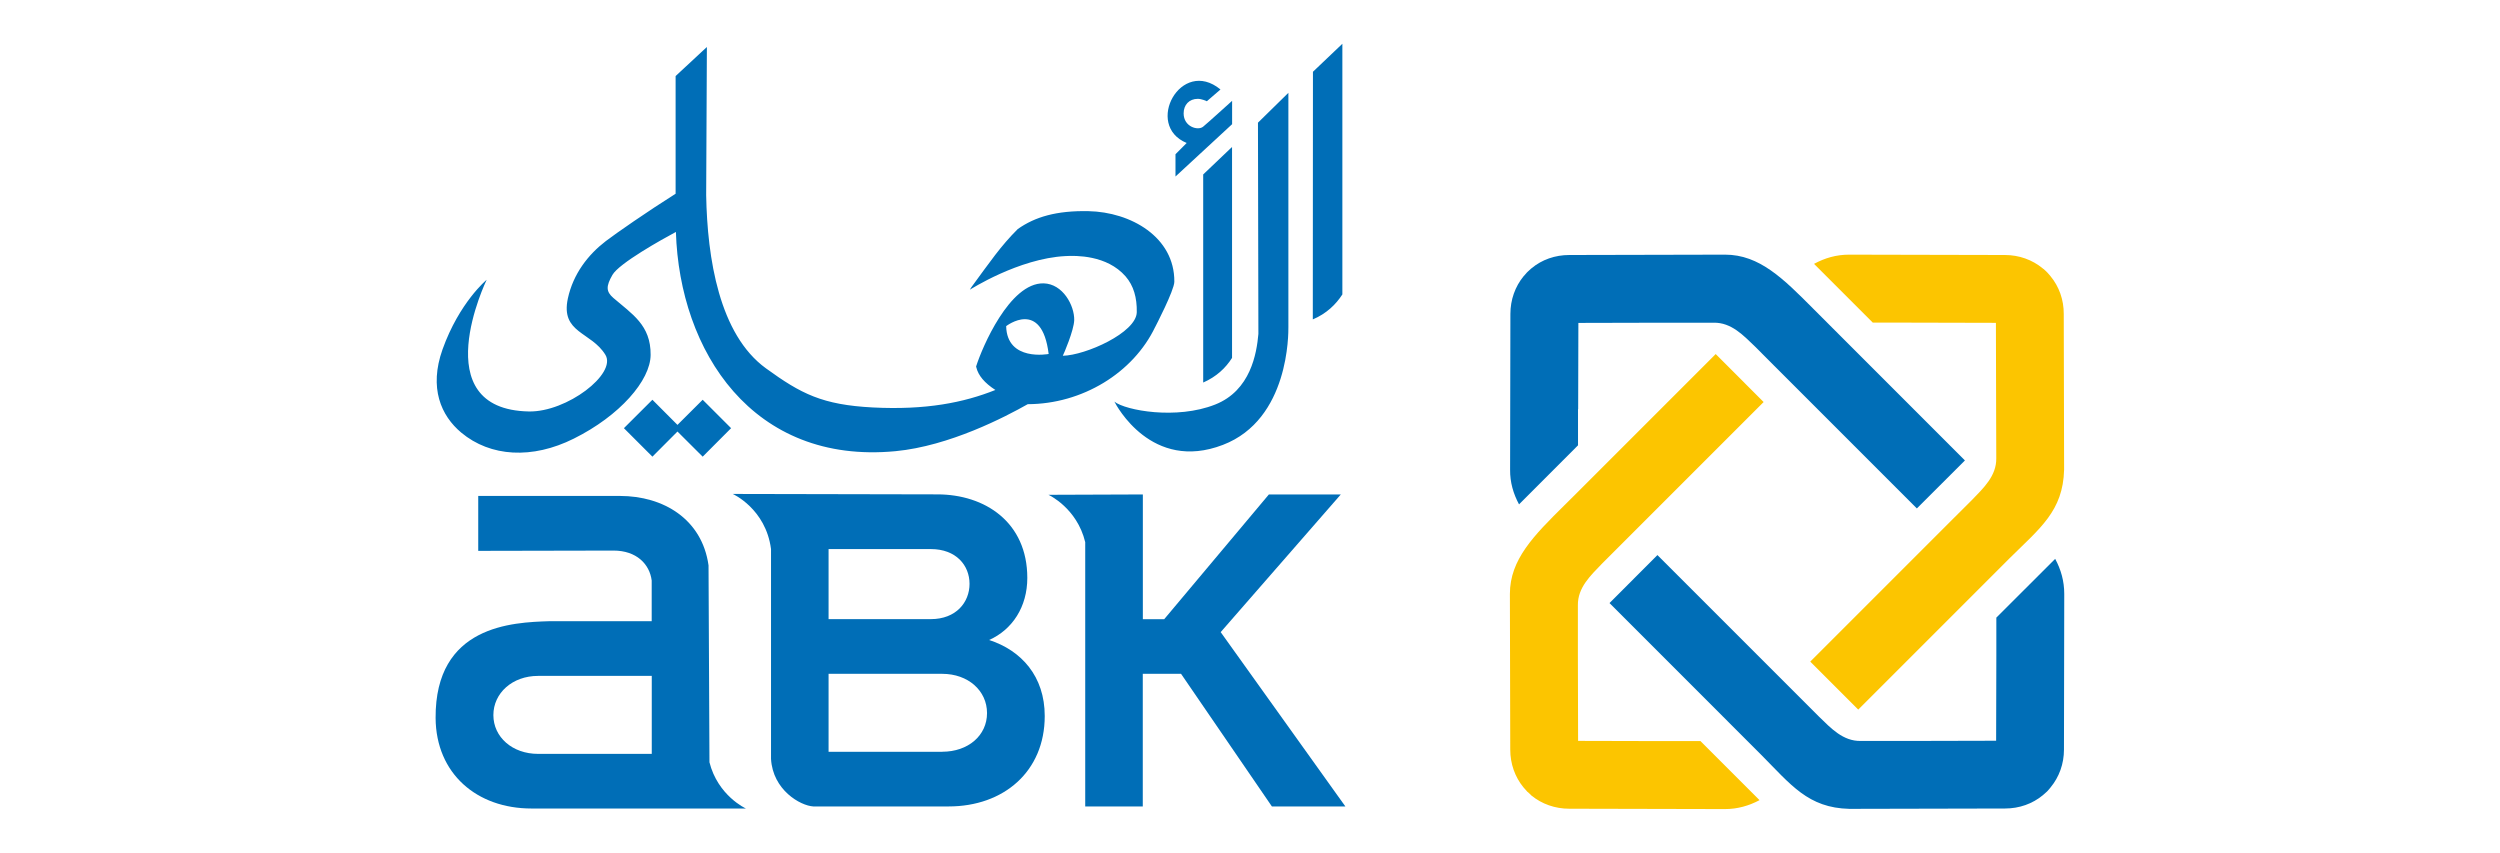 <?xml version="1.0" encoding="UTF-8"?>
<svg xmlns="http://www.w3.org/2000/svg" id="Layer_1" data-name="Layer 1" viewBox="0 0 350.09 119.41">
  <defs>
    <style>
      .cls-1 {
        fill: #fff;
      }

      .cls-2 {
        fill: #fcc500;
      }

      .cls-3 {
        fill: #006eb7;
      }
    </style>
  </defs>
  <rect class="cls-1" x="-21.66" y="-41.7" width="411" height="247"></rect>
  <g>
    <g>
      <path class="cls-3" d="m131.95,105.28h-15.92v-10.92h15.92c3.62,0,6.27,2.36,6.27,5.5s-2.65,5.41-6.27,5.41m-15.92-28.38h14.32c3.55,0,5.42,2.29,5.42,4.87s-1.88,4.94-5.42,4.94h-14.32v-9.82Zm22.47,12.74c3.28-1.46,5.36-4.66,5.36-8.7,0-7.8-5.92-11.7-12.61-11.7l-28.64-.06s4.62,2.06,5.36,7.71v29.39c.25,4.37,4.11,6.55,5.91,6.66h18.98c7.66,0,13.44-4.87,13.44-12.66,0-5.57-3.27-9.18-7.79-10.65"></path>
      <path class="cls-3" d="m187.78,69.24h-10.09l-14.66,17.47h-2.99v-17.47l-13.22.05s3.99,1.82,5.15,6.63v37.01h8.06v-18.57h5.36l12.72,18.57h10.29l-17.46-24.41,16.83-19.29Z"></path>
      <path class="cls-3" d="m91.27,105.57h-15.92c-3.61,0-6.26-2.36-6.26-5.43s2.64-5.49,6.26-5.49h15.92v10.92Zm8.08,1.14l-.13-27.54c-.91-6.48-6.33-9.72-12.4-9.72h-19.85v7.69l18.95-.04c3.21,0,5.05,1.9,5.34,4.19v5.7h-14.32c-5.18.16-16.02.58-15.94,13.57.06,7.79,5.78,12.66,13.42,12.66h24.77s5.26,0,5.26,0c0,0-3.93-1.78-5.11-6.51"></path>
      <path class="cls-3" d="m140.9,45.67s5-3.89,5.95,3.9c0,0-5.84,1.11-5.95-3.9m20.87.12s2.67-5.13,2.68-6.33c.05-6.27-6.1-9.77-12.03-9.89-4.46-.09-7.49.8-9.9,2.51-2.38,2.37-3.89,4.6-6.52,8.18l-.18.31s6.83-4.38,13.39-4.71c1.44-.08,5.79-.16,8.41,2.84,1.13,1.3,1.61,2.99,1.57,5.03-.07,2.86-7.18,6.03-10.36,6.09.13-.23,1.56-3.57,1.6-4.99.04-2.06-1.6-5.09-4.29-5.15-4.78-.1-8.63,9.07-9.41,11.52l-.04.12.03.12c.26,1.13,1.16,2.2,2.67,3.17-4.43,1.77-9.72,2.83-17.16,2.45-7.07-.37-10.04-1.9-14.97-5.48-6.54-4.74-8.21-15.4-8.37-24.24l.1-20.76-4.38,4.07v16.48c-4.01,2.53-8.34,5.54-9.77,6.63-2.48,1.9-4.57,4.58-5.32,8.04-1.04,4.87,3.28,4.64,5.26,7.89,1.61,2.66-5.4,8.03-10.71,7.93-14.72-.27-5.92-18.44-5.92-18.44,0,0-3.82,3.15-6.18,9.75-1.92,5.4-.21,9.28,2.62,11.65,4.1,3.42,9.96,3.74,15.75.85,6.45-3.2,10.75-8.16,10.77-11.73.04-4.19-2.62-5.73-5.22-7.98-1.04-.9-1.03-1.64-.13-3.22.93-1.63,6.95-4.98,8.89-6.02.52,16.71,10.73,32.61,30.76,30.7,7.55-.72,15.38-4.81,18.51-6.58,7.61-.02,14.76-4.35,17.85-10.82m-5.74,10.44l.04.02-.03-.03h0Zm24.39-43.22l-4.26,4.18.06,29.58c-.24,2.73-1.09,7.93-6.05,9.89-5.42,2.15-12.53.83-14.11-.4.25.49,5.2,9.89,15.19,6.05,9.32-3.57,9.17-15.68,9.17-16.5V12.99Zm3.44-2.95l-.02,34.68c1.91-.81,3.23-2.09,4.14-3.5V6.13l-4.11,3.91Zm-17.68,9.97l-1.57,1.58v3.12l7.93-7.33v-3.27c-.1.09-3.59,3.25-4.07,3.63-.73.58-2.72,0-2.72-1.87,0-1.2.78-2.04,1.99-2.04.5,0,1.22.3,1.26.34l1.91-1.65c-5.53-4.56-10.72,5.02-4.74,7.49m2.32,33.55c1.85-.81,3.16-2.05,4.04-3.45v-29.54l-4.04,3.85v29.14Zm-73.62,5.93l-3.51-3.52-3.99,3.98,3.99,3.99,3.51-3.52,3.53,3.52,3.98-3.99-3.98-3.98-3.53,3.52Z"></path>
    </g>
    <g>
      <path class="cls-3" d="m221,57.29l.03-12.07,12.07-.03h6.88c2.48-.04,4.16,1.78,5.82,3.37l2.65,2.66,19.98,19.98,6.73-6.72-19.98-19.99-1.2-1.2c-4.24-4.26-7.58-7.63-12.41-7.63l-21.7.05h-.11c-1.99,0-3.84.65-5.29,1.86l-.1.08-.43.4h-.01s-.03.04-.03.04l-.04.04h-.01s-.39.45-.39.45l-.09.09c-1.2,1.46-1.86,3.31-1.86,5.3v.09h0s-.04,21.71-.04,21.71c-.02,1.78.45,3.36,1.25,4.86l8.26-8.27v-5.07Z"></path>
      <path class="cls-3" d="m279.56,91.66l-.03,12.07-12.07.03h-6.88c-2.49.05-4.18-1.78-5.83-3.38l-2.66-2.66-19.99-19.99-6.71,6.72,21.18,21.19c4.24,4.26,6.61,7.49,12.41,7.63l21.7-.05h.1c1.99,0,3.84-.66,5.29-1.86l.09-.08.44-.39h0s.01,0,.01,0l.03-.04.04-.04h.01s.39-.45.39-.45l.07-.09c1.21-1.46,1.88-3.31,1.88-5.3v-.08h0s.04-21.71.04-21.71c0-1.81-.46-3.41-1.27-4.92l-8.24,8.23v5.17Z"></path>
      <path class="cls-2" d="m286.14,37.66l-.09-.08c-1.45-1.2-3.31-1.87-5.29-1.87h-.11l-21.7-.05c-1.81,0-3.4.47-4.92,1.29l8.23,8.23h5.17s12.07.03,12.07.03l.03,12.07.02,6.89c.04,2.48-1.8,4.18-3.39,5.83l-2.67,2.66-19.99,19.99,6.72,6.72,21.19-21.19c4.27-4.23,7.49-6.61,7.64-12.41l-.05-21.7h0v-.1c.01-1.98-.65-3.84-1.86-5.3l-.08-.1-.39-.44h-.01s-.04-.04-.04-.04l-.04-.05h0s-.44-.4-.44-.4"></path>
      <path class="cls-2" d="m220.96,84.77c-.04-2.49,1.78-4.17,3.38-5.84l2.65-2.65,19.98-19.98-6.71-6.72-19.98,19.98-1.21,1.2c-4.27,4.23-7.63,7.58-7.63,12.41l.05,21.7h0v.1c0,1.99.66,3.84,1.86,5.3l.09.1.39.44h0s.04.05.04.05l.04.04h.02s.43.4.43.4l.08.09c1.47,1.2,3.32,1.86,5.31,1.86h.09l21.71.05c1.77,0,3.35-.46,4.85-1.25l-8.27-8.27h-5.07s-12.07-.03-12.07-.03l-.03-12.07v-6.88Z"></path>
    </g>
  </g>
</svg>
